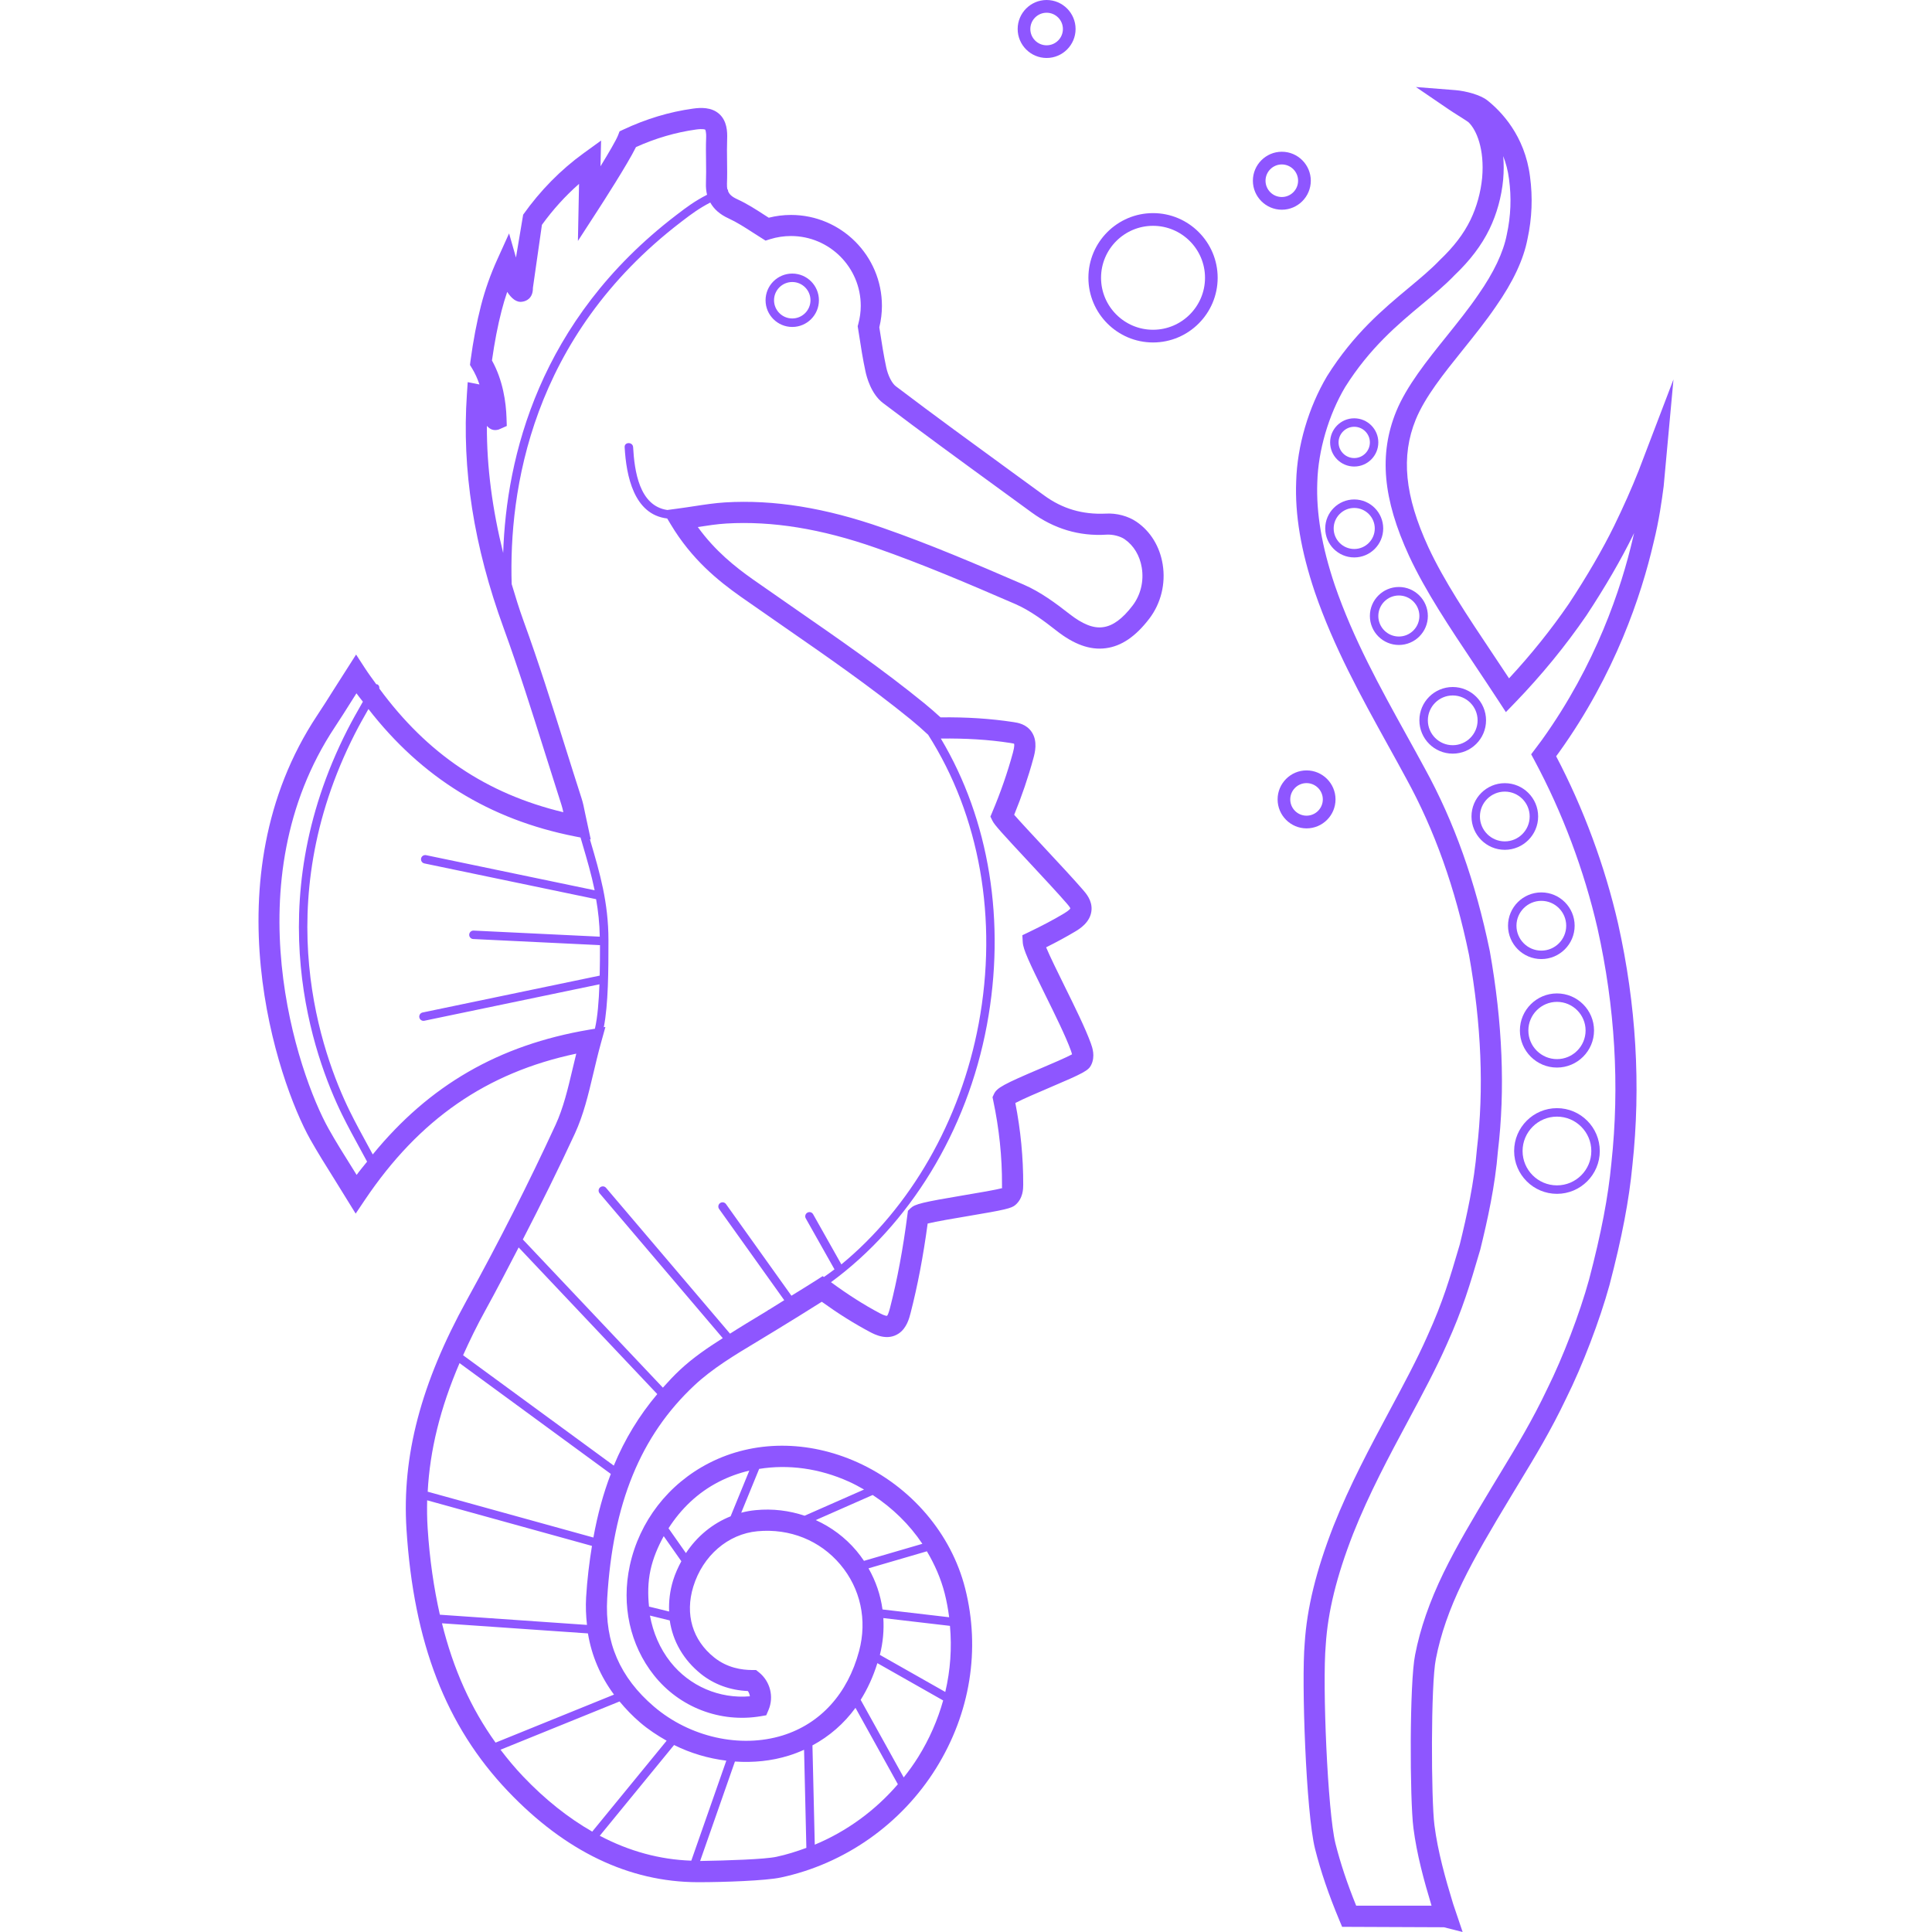 <!DOCTYPE svg PUBLIC "-//W3C//DTD SVG 1.1//EN" "http://www.w3.org/Graphics/SVG/1.1/DTD/svg11.dtd">
<!-- Uploaded to: SVG Repo, www.svgrepo.com, Transformed by: SVG Repo Mixer Tools -->
<svg fill="#8E56FF" height="64px" width="64px" version="1.1" id="Layer_1" xmlns="http://www.w3.org/2000/svg" xmlns:xlink="http://www.w3.org/1999/xlink" viewBox="0 0 259.124 259.124" xml:space="preserve">
<g id="SVGRepo_bgCarrier" stroke-width="0"/>
<g id="SVGRepo_tracerCarrier" stroke-linecap="round" stroke-linejoin="round"/>
<g id="SVGRepo_iconCarrier"> <g> <g> <g> <path d="M152.435,69.984c-1.108-0.76-2.672-1.192-4.152-1.096c-3.084,0.136-5.764-0.632-8.24-2.44l-4.256-3.1 c-5.24-3.816-10.48-7.632-15.644-11.548c-0.516-0.392-1.04-1.424-1.276-2.52c-0.348-1.616-0.6-3.256-0.856-4.9l-0.076-0.476 c0.236-0.964,0.352-1.928,0.352-2.876c0-6.728-5.472-12.2-12.196-12.2c-1.008,0-2.008,0.124-2.984,0.372l-0.576-0.368 c-1.148-0.744-2.332-1.508-3.632-2.104c-0.724-0.332-1.084-0.652-1.256-1.12c-0.008-0.044,0.02-0.088,0-0.132 c-0.016-0.04-0.06-0.052-0.088-0.088c-0.044-0.216-0.06-0.46-0.052-0.756c0.04-1.028,0.028-2.06,0.012-3.084 c-0.012-0.972-0.024-1.944,0.012-2.916c0.04-0.992-0.028-2.416-1.056-3.344c-1.044-0.944-2.512-0.864-3.532-0.72 c-3.164,0.436-6.3,1.384-9.328,2.808l-0.512,0.24l-0.204,0.532c-0.244,0.632-1.232,2.32-2.356,4.156l0.08-3.452l-2.312,1.672 c-3.104,2.244-5.84,5.024-8.14,8.268l-0.964,5.748l-0.924-3.236l-1.592,3.516c-0.9,1.984-1.632,4.056-2.172,6.156 c-0.576,2.24-1.028,4.612-1.42,7.472l-0.06,0.5l0.264,0.432c0.396,0.644,0.736,1.384,1.008,2.184l-1.576-0.312l-0.108,1.604 c-0.692,10.116,0.916,20.384,4.924,31.376c2.02,5.548,3.828,11.288,5.576,16.84c0.72,2.292,1.444,4.584,2.18,6.876 c0.1,0.308,0.176,0.624,0.252,0.988c-10.32-2.48-18.256-7.84-24.68-16.588c0.024-0.22-0.04-0.436-0.244-0.556 c-0.052-0.028-0.108-0.008-0.16-0.016c-0.508-0.708-1.028-1.392-1.516-2.148l-1.196-1.84l-2.984,4.68 c-0.784,1.244-1.496,2.376-2.236,3.484c-14.528,21.904-5.312,49.056-0.94,56.84c0.992,1.76,2.068,3.48,3.24,5.348l2.864,4.632 l1.232-1.832c7.268-10.808,16.32-17.084,28.356-19.624c-0.168,0.68-0.328,1.348-0.484,2.008c-0.64,2.712-1.248,5.272-2.288,7.532 c-3.588,7.784-7.596,15.696-11.908,23.512c-6.148,11.152-8.72,20.92-8.092,30.748c0.968,15.224,5.288,26.376,13.588,35.104 c7.688,8.084,16.256,12.2,25.464,12.224c0.06,0,0.116,0,0.172,0c3.304,0,8.948-0.196,10.972-0.628 c8.58-1.82,16.172-7.164,20.84-14.664c4.584-7.376,5.968-15.94,3.892-24.12c-1.86-7.336-7.252-13.652-14.42-16.892 c-6.672-3.012-13.932-2.984-19.916,0.084c-5.476,2.804-9.352,7.816-10.64,13.752c-1.152,5.308,0.028,10.664,3.228,14.7 c3.416,4.316,8.884,6.416,14.308,5.512l0.764-0.132l0.304-0.712c0.752-1.768,0.224-3.844-1.284-5.048l-0.392-0.312l-0.5,0.004 c-1.412-0.008-3.348-0.28-5.108-1.684c-2.916-2.328-3.94-5.788-2.808-9.496c1.272-4.152,4.656-7.072,8.62-7.436 c4.332-0.396,8.372,1.228,11.1,4.464c2.712,3.216,3.632,7.444,2.52,11.604c-1.528,5.72-5.172,9.74-10.264,11.324 c-5.672,1.752-12.436,0.236-17.252-3.876c-4.564-3.9-6.612-8.64-6.268-14.504c0.756-12.732,4.468-21.808,11.684-28.568 c2.416-2.264,5.436-4.084,8.36-5.836l2.688-1.632c2.024-1.244,4.048-2.48,6.048-3.752c2.216,1.596,4.336,2.924,6.468,4.056 c0.64,0.336,2.344,1.232,3.868,0.188c1.056-0.724,1.392-2.024,1.572-2.724c0.944-3.668,1.696-7.604,2.292-12.012 c1.16-0.284,3.64-0.704,5.388-0.996c5.024-0.844,5.86-1.044,6.388-1.504c1.032-0.9,1.036-2.168,1.04-2.712 c0.012-3.616-0.34-7.3-1.056-10.956c1.004-0.536,3.096-1.42,4.58-2.056c4.536-1.928,5.216-2.296,5.58-3.02 c0.592-1.18,0.168-2.356-0.032-2.92c-0.728-2.012-2.176-4.948-3.58-7.788c-0.836-1.7-1.912-3.872-2.42-5.096 c1.428-0.712,2.704-1.404,3.876-2.104c0.58-0.344,2.116-1.264,2.216-2.932c0.076-1.256-0.72-2.176-1.148-2.668 c-1.192-1.38-3.188-3.528-5.08-5.556c-1.532-1.648-3.372-3.62-4.148-4.512c1.024-2.504,1.892-5.056,2.58-7.592 c0.184-0.676,0.616-2.26-0.232-3.516c-0.712-1.064-1.872-1.24-2.424-1.324c-3.1-0.476-6.32-0.68-9.8-0.636 c-0.712-0.652-1.444-1.292-2.2-1.908c-5.52-4.496-11.464-8.612-17.212-12.592c-1.916-1.328-3.832-2.656-5.74-3.996 c-2.4-1.696-5.092-3.832-7.404-7.032c1.348-0.208,2.584-0.396,3.828-0.472c6.136-0.36,12.708,0.692,20.064,3.268 c6.184,2.16,12.12,4.684,18.676,7.524c1.996,0.864,3.9,2.296,5.524,3.572c2.364,1.86,4.528,2.64,6.624,2.36 c2.104-0.268,4.02-1.576,5.856-3.988c1.544-2.032,2.196-4.672,1.78-7.248C155.555,73.296,154.311,71.268,152.435,69.984z M67.487,74.164c-1.44-5.824-2.208-11.484-2.184-17.044c0.42,0.468,0.888,0.684,1.568,0.496l1.1-0.484l-0.036-1.096 c-0.068-2.068-0.472-5.032-1.952-7.688c0.36-2.532,0.772-4.66,1.288-6.66c0.22-0.856,0.472-1.704,0.756-2.54 c0.552,0.844,1.24,1.472,2.052,1.312c0.424-0.06,1.412-0.38,1.396-1.852l1.208-8.452c1.48-2.048,3.148-3.884,4.98-5.496 l-0.152,7.656l2.704-4.176c0.432-0.664,3.952-6.112,5.084-8.416c2.624-1.184,5.328-1.972,8.044-2.352 c0.984-0.136,1.232,0.012,1.236,0.012c0.004,0.004,0.164,0.224,0.128,1.136c-0.04,1.02-0.028,2.04-0.012,3.06 c0.012,0.98,0.024,1.96-0.012,2.94c-0.024,0.584,0.028,1.112,0.148,1.6c-1.688,0.868-2.784,1.7-3.92,2.568l-0.22,0.168 C72.219,42.984,67.907,61.392,67.487,74.164z M47.831,157.58l-0.584-0.94c-1.148-1.828-2.2-3.508-3.168-5.236 c-4.156-7.392-12.916-33.156,0.832-53.884c0.752-1.128,1.472-2.276,2.268-3.54l0.628-0.992c0.276,0.396,0.58,0.74,0.864,1.124 c-0.772,1.356-1.448,2.54-2.076,3.772c-11.96,23.504-4.484,43.924-0.716,51.612c0.792,1.608,1.66,3.196,2.58,4.876 c0.248,0.456,0.516,0.952,0.776,1.432C48.763,156.4,48.283,156.956,47.831,157.58z M49.995,154.836 c-0.18-0.332-0.372-0.684-0.548-1.004c-0.912-1.668-1.772-3.244-2.552-4.832c-3.696-7.536-11.02-27.552,0.708-50.596 c0.548-1.076,1.148-2.14,1.812-3.308c7.128,9.18,16.212,14.816,27.688,17.084l0.76,0.148c0.088,0.296,0.172,0.6,0.26,0.892 c0.608,2.064,1.196,4.072,1.632,6.184l-22.608-4.708c-0.316-0.06-0.608,0.136-0.668,0.436c-0.064,0.308,0.132,0.608,0.44,0.672 l23.032,4.796c0.276,1.584,0.464,3.236,0.492,5.028l-16.916-0.816c-0.008,0-0.02,0-0.028,0c-0.3,0-0.552,0.236-0.568,0.54 c-0.016,0.312,0.228,0.58,0.54,0.592l17,0.82c0,1.296-0.008,2.684-0.04,4.088l-23.748,4.944c-0.308,0.064-0.504,0.364-0.44,0.672 c0.056,0.264,0.292,0.448,0.556,0.448c0.036,0,0.076-0.004,0.116-0.012l23.484-4.888c-0.08,2.248-0.248,4.396-0.608,5.96 l-0.792,0.132C66.911,140.156,57.583,145.548,49.995,154.836z M57.355,204.936c-0.08-1.236-0.092-2.472-0.064-3.712l22.104,6.116 c-0.352,2.188-0.64,4.452-0.784,6.88c-0.076,1.28-0.016,2.512,0.116,3.716l-19.732-1.368 C58.187,212.98,57.623,209.14,57.355,204.936z M126.783,226.928l-8.772-4.972c0.42-1.652,0.564-3.312,0.464-4.936l8.936,1.044 C127.679,221.036,127.471,224.016,126.783,226.928z M126.707,213.724c0.268,1.056,0.456,2.12,0.596,3.184l-8.94-1.044 c-0.264-1.94-0.896-3.8-1.876-5.516l7.828-2.284C125.367,209.836,126.199,211.728,126.707,213.724z M87.247,210.572 c0.352-1.62,0.996-3.116,1.772-4.54l2.364,3.364c-0.436,0.812-0.828,1.66-1.108,2.576c-0.432,1.416-0.588,2.812-0.532,4.168 l-2.696-0.66C86.883,213.876,86.887,212.232,87.247,210.572z M94.023,224.52c1.752,1.4,3.916,2.184,6.284,2.288 c0.148,0.208,0.24,0.452,0.268,0.704c-4.08,0.352-8.076-1.352-10.648-4.596c-1.432-1.808-2.336-3.952-2.756-6.232l2.656,0.652 C90.231,220.116,91.663,222.632,94.023,224.52z M91.999,208.304l-2.336-3.328c1.652-2.584,3.908-4.78,6.744-6.232 c1.3-0.668,2.672-1.168,4.092-1.5l-2.508,6.128C95.575,204.336,93.487,206.048,91.999,208.304z M101.347,202.544 c-0.66,0.06-1.304,0.18-1.932,0.344l2.404-5.876c3.904-0.632,8.08-0.08,12.044,1.712c0.696,0.316,1.368,0.676,2.024,1.056 l-7.972,3.512C105.859,202.604,103.639,202.32,101.347,202.544z M114.875,208.004c-1.524-1.808-3.396-3.188-5.464-4.128 l7.636-3.364c2.66,1.74,4.94,3.968,6.664,6.548l-7.832,2.284C115.567,208.888,115.239,208.436,114.875,208.004z M117.675,223.064 l8.824,5.004c-0.736,2.62-1.844,5.172-3.344,7.584c-0.596,0.956-1.252,1.864-1.948,2.74l-5.772-10.404 C116.363,226.512,117.115,224.868,117.675,223.064z M114.739,229.06l5.684,10.248c-3.044,3.536-6.864,6.324-11.144,8.104 l-0.312-13.316C111.243,232.872,113.195,231.18,114.739,229.06z M105.803,235.464c0.704-0.22,1.384-0.484,2.04-0.78l0.308,13.156 c-1.312,0.484-2.648,0.908-4.024,1.2c-1.56,0.336-6.588,0.5-10.224,0.56l4.668-13.34 C101.019,236.428,103.471,236.192,105.803,235.464z M97.415,236.144l-4.696,13.412c-4.24-0.144-8.34-1.264-12.276-3.34 l9.964-12.172C92.635,235.156,95.011,235.844,97.415,236.144z M85.871,231.04c1.104,0.944,2.304,1.728,3.54,2.428l-9.98,12.192 c-3.204-1.836-6.3-4.28-9.264-7.392c-1.092-1.144-2.092-2.352-3.036-3.592l15.964-6.472 C83.919,229.192,84.823,230.148,85.871,231.04z M82.351,227.284l-15.884,6.44c-3.3-4.592-5.672-9.864-7.188-16.004l19.576,1.356 C79.351,222.08,80.527,224.816,82.351,227.284z M79.587,206.216l-22.224-6.148c0.292-5.56,1.68-11.212,4.272-17.244l20.288,14.86 C80.915,200.308,80.143,203.148,79.587,206.216z M82.323,196.572l-20.212-14.804c0.884-1.968,1.852-3.968,2.992-6.028 c1.544-2.8,2.996-5.616,4.46-8.432l18.592,19.672C85.751,189.828,83.807,192.996,82.323,196.572z M135.507,99.648 c0.352,0.052,0.484,0.096,0.5,0.096c0.02,0.04,0.1,0.28-0.148,1.196c-0.728,2.672-1.66,5.356-2.772,7.984l-0.252,0.6l0.288,0.584 c0.26,0.528,1.232,1.604,4.964,5.608c1.86,2,3.832,4.116,5.008,5.476c0.364,0.42,0.452,0.592,0.464,0.632 c-0.012,0.04-0.112,0.248-0.844,0.688c-1.384,0.828-2.932,1.648-4.736,2.512l-0.86,0.412l0.056,0.948 c0.056,0.968,0.868,2.696,3,7.016c1.304,2.64,2.784,5.636,3.452,7.496c0.088,0.248,0.136,0.412,0.156,0.516 c-0.768,0.42-2.688,1.24-4.144,1.86c-5.048,2.144-5.932,2.628-6.32,3.452l-0.2,0.428l0.096,0.464 c0.796,3.756,1.192,7.544,1.176,11.26c0,0.304-0.02,0.452,0.048,0.464c-0.74,0.228-3.248,0.648-5.112,0.96 c-5.604,0.944-6.612,1.188-7.192,1.744l-0.36,0.348l-0.064,0.492c-0.596,4.632-1.364,8.728-2.336,12.52 c-0.2,0.784-0.34,1.024-0.408,1.08c-0.036-0.004-0.256,0.028-0.96-0.348c-2.144-1.132-4.296-2.512-6.552-4.164 c10.484-7.704,18.24-20.16,20.908-34.476c2.58-13.84,0.328-27.552-6.176-38.44C129.499,99.016,132.571,99.192,135.507,99.648z M151.907,81.22c-1.356,1.78-2.652,2.728-3.964,2.896c-1.3,0.192-2.776-0.416-4.512-1.776c-1.768-1.384-3.848-2.944-6.152-3.94 c-6.608-2.86-12.592-5.408-18.868-7.596c-7.716-2.7-14.632-3.816-21.172-3.42c-1.344,0.084-2.68,0.284-4.14,0.508 c-0.672,0.1-1.372,0.212-2.112,0.308l-1.484,0.2c-3.776-0.544-4.408-5.26-4.588-8.424c-0.04-0.724-1.176-0.732-1.136,0 c0.216,3.828,1.224,9.04,5.708,9.564l0.476,0.792c2.808,4.688,6.324,7.532,9.392,9.7c1.912,1.344,3.832,2.676,5.756,4.008 c5.704,3.952,11.604,8.04,17.04,12.46c0.808,0.66,1.58,1.344,2.332,2.048c6.896,10.82,9.4,24.696,6.78,38.748 c-2.444,13.104-9.188,24.68-18.416,32.288l-3.788-6.724c-0.156-0.28-0.496-0.372-0.772-0.216 c-0.272,0.152-0.368,0.496-0.216,0.768l3.848,6.828c0,0.004,0.008,0.004,0.008,0.004c-0.464,0.364-0.948,0.688-1.424,1.032 l-0.164-0.12l-0.824,0.532c-1.112,0.712-2.244,1.4-3.368,2.096l-8.776-12.292c-0.184-0.256-0.54-0.312-0.792-0.132 c-0.252,0.18-0.312,0.536-0.132,0.788l8.736,12.236c-0.644,0.396-1.28,0.804-1.924,1.2c-0.084,0.036-0.16,0.092-0.244,0.132 c-0.024,0.012-0.028,0.04-0.052,0.052c-0.092,0.056-0.18,0.112-0.272,0.168l-2.66,1.612c-0.708,0.424-1.408,0.884-2.12,1.324 L81.287,159.32c-0.204-0.244-0.56-0.268-0.8-0.068s-0.268,0.564-0.064,0.8l16.516,19.424c-2.02,1.28-4.004,2.628-5.748,4.264 c-0.812,0.76-1.556,1.56-2.284,2.376L70.123,166.24c2.448-4.748,4.808-9.496,6.98-14.2c1.16-2.516,1.8-5.212,2.476-8.068 c0.312-1.32,0.636-2.684,1.024-4.088l0.596-2.148l-0.216,0.036c0.608-3.068,0.624-7.648,0.624-11.524c0-0.044,0-0.092,0-0.136 c0-5.084-1.164-9.036-2.392-13.22c-0.032-0.108-0.064-0.22-0.096-0.328l0.112,0.02l-0.752-3.496 c-0.16-0.812-0.288-1.428-0.48-2.02c-0.736-2.28-1.456-4.568-2.176-6.856c-1.756-5.584-3.572-11.356-5.612-16.956 c-0.604-1.66-1.092-3.288-1.584-4.916c-0.388-12.404,2.508-33.112,22.748-48.592l0.22-0.168c1.112-0.848,2.132-1.616,3.668-2.416 c0.492,0.884,1.28,1.592,2.452,2.128c1.112,0.512,2.168,1.192,3.28,1.912l1.684,1.068l0.62-0.196 c0.904-0.28,1.84-0.42,2.788-0.42c5.164,0,9.36,4.2,9.36,9.364c0,0.796-0.112,1.616-0.332,2.436l-0.08,0.288l0.168,1.06 c0.26,1.696,0.524,3.392,0.888,5.06c0.144,0.68,0.744,2.98,2.332,4.184c5.176,3.924,10.432,7.752,15.688,11.58l4.252,3.1 c2.988,2.18,6.364,3.22,10.072,2.98c0.828-0.044,1.8,0.204,2.392,0.604c1.228,0.844,2.048,2.204,2.312,3.828 C153.435,77.956,152.983,79.808,151.907,81.22z"/> <path d="M106.259,36.692c-1.972,0-3.58,1.604-3.58,3.58c0,1.976,1.604,3.58,3.58,3.58c1.976,0,3.576-1.604,3.576-3.58 C109.835,38.296,108.231,36.692,106.259,36.692z M106.259,42.712c-1.348,0-2.444-1.096-2.444-2.444s1.096-2.444,2.444-2.444 c1.348,0,2.444,1.096,2.444,2.444S107.607,42.712,106.259,42.712z"/> <path d="M154.647,28.584c-4.78,0-8.668,3.892-8.668,8.672c0,4.78,3.888,8.676,8.668,8.676c4.78,0,8.668-3.896,8.668-8.676 C163.315,32.476,159.427,28.584,154.647,28.584z M154.647,44.228c-3.844,0-6.972-3.128-6.972-6.972s3.128-6.968,6.972-6.968 s6.972,3.124,6.972,6.968C161.619,41.1,158.491,44.228,154.647,44.228z"/> <path d="M140.375,7.776c2.144,0,3.884-1.748,3.884-3.888S142.515,0,140.375,0s-3.884,1.748-3.884,3.888 S138.235,7.776,140.375,7.776z M140.375,1.708c1.204,0,2.184,0.98,2.184,2.184c0,1.204-0.98,2.184-2.184,2.184 s-2.184-0.98-2.184-2.184C138.191,2.688,139.171,1.708,140.375,1.708z"/> <path d="M175.807,24.24c0-2.14-1.744-3.888-3.884-3.888s-3.884,1.748-3.884,3.888s1.744,3.888,3.884,3.888 S175.807,26.38,175.807,24.24z M169.735,24.24c0-1.204,0.98-2.184,2.184-2.184s2.184,0.98,2.184,2.184 c0,1.204-0.98,2.184-2.184,2.184S169.735,25.444,169.735,24.24z"/> <path d="M219.771,63.148c-0.924,2.336-2.028,4.812-3.268,7.36c-1.552,3.168-3.66,6.792-6.08,10.464 c-2.384,3.472-5.08,6.832-8.028,10.008c-0.752-1.14-1.5-2.256-2.232-3.356c-3.336-4.988-6.488-9.704-8.592-14.236 c-3.176-6.904-3.696-12.184-1.684-17.124c1.248-3.036,3.724-6.12,6.348-9.388c1.5-1.868,3.052-3.8,4.38-5.748 c2.332-3.336,3.728-6.32,4.26-9.096c0.6-2.756,0.712-5.58,0.332-8.364c-0.696-5.484-3.884-8.752-5.724-10.208 c-0.94-0.744-2.896-1.256-4.256-1.368l-5.32-0.42l4.412,3.008c0.344,0.236,0.8,0.524,1.256,0.812 c0.596,0.38,1.192,0.748,1.4,0.92c1.048,1.012,2.148,3.568,1.816,7.416c-0.192,1.976-0.732,3.932-1.564,5.656 c-0.924,1.892-2.224,3.596-4.14,5.42c-1.168,1.224-2.6,2.416-4.112,3.676c-3.476,2.896-7.412,6.18-10.984,11.864 c-2.5,4.216-4.012,9.372-4.144,14.12c-0.18,4.456,0.636,9.304,2.496,14.836c2.544,7.412,6.244,14.092,9.816,20.556 c0.828,1.492,1.644,2.968,2.436,4.44c3.824,6.952,6.584,14.716,8.436,23.7c1.656,9.296,2.012,18.032,1.056,26.016 c-0.364,4.512-1.368,9-2.284,12.74l-0.104,0.36c-1.26,4.284-2.172,7.38-4.236,11.936c-1.396,3.168-3.18,6.492-5.068,10.012 c-2.628,4.908-5.348,9.976-7.552,15.528c-2.332,5.992-3.556,10.996-3.856,15.724c-0.448,5.084,0.172,22.664,1.384,27.54 c0.776,3.068,1.816,6.116,3.272,9.608l0.364,0.872l13.652,0.056l2.512,0.636l-1.276-3.78c-1.036-3.392-2.056-7.012-2.504-10.532 c-0.444-3.436-0.504-18.912,0.192-22.312c0.636-3.284,1.804-6.652,3.572-10.292c1.712-3.512,3.908-7.212,6.392-11.332l1.268-2.1 c2.068-3.404,4.2-6.92,6.26-11.256c2.168-4.352,4.492-10.436,5.792-15.156c1.68-6.416,2.628-11.384,3.076-16.08 c1.152-10.648,0.508-21.548-1.92-32.4c-1.768-7.716-4.636-15.456-8.308-22.452c0.144-0.188,0.28-0.372,0.408-0.556 c7.504-10.468,11.024-21.056,12.648-28.064c0.764-3.06,1.112-5.676,1.364-7.588l1.316-14.336L219.771,63.148z M219.015,72.152 c-1.572,6.78-4.96,16.984-12.204,27.084c-0.176,0.252-0.368,0.504-0.564,0.756l-0.884,1.176l0.428,0.796 c3.756,6.984,6.684,14.784,8.468,22.544c2.356,10.544,2.984,21.128,1.864,31.488c-0.432,4.556-1.356,9.38-2.996,15.628 c-1.252,4.544-3.5,10.42-5.604,14.648c-2.004,4.232-4.104,7.688-6.132,11.032l-1.276,2.108c-2.516,4.18-4.748,7.932-6.512,11.552 c-1.876,3.872-3.124,7.464-3.804,10.98c-0.764,3.732-0.72,19.4-0.228,23.232c0.448,3.516,1.416,7.068,2.432,10.42h-10.108 c-1.216-3-2.104-5.668-2.78-8.332c-1.056-4.268-1.772-21.324-1.304-26.636c0.284-4.46,1.448-9.2,3.668-14.9 c2.14-5.396,4.82-10.396,7.412-15.228c1.916-3.572,3.72-6.94,5.156-10.192c2.14-4.728,3.124-8.072,4.368-12.3l0.124-0.416 c0.96-3.908,1.992-8.536,2.364-13.196c0.988-8.208,0.624-17.224-1.088-26.832c-1.916-9.3-4.772-17.324-8.728-24.52 c-0.796-1.472-1.616-2.956-2.448-4.456c-3.516-6.356-7.152-12.928-9.612-20.096c-1.748-5.188-2.512-9.704-2.348-13.824 c0.116-4.24,1.516-9.016,3.728-12.744c3.316-5.272,7.068-8.404,10.38-11.16c1.576-1.316,3.068-2.56,4.3-3.852 c2.088-1.988,3.62-4.008,4.684-6.188c0.98-2.024,1.616-4.312,1.836-6.636c0.096-1.088,0.096-2.152,0.004-3.152 c0.36,0.916,0.64,1.948,0.784,3.1c0.336,2.468,0.24,4.956-0.3,7.42c-0.456,2.38-1.74,5.084-3.82,8.06 c-1.272,1.868-2.788,3.752-4.256,5.584c-2.636,3.276-5.36,6.672-6.76,10.084c-2.332,5.736-1.8,11.712,1.736,19.392 c2.2,4.732,5.412,9.536,8.808,14.62c1.044,1.564,2.116,3.168,3.196,4.824l0.972,1.488l1.236-1.276 c3.536-3.66,6.748-7.584,9.564-11.684c2.5-3.788,4.672-7.528,6.276-10.804c0.04-0.084,0.084-0.168,0.124-0.252 C219.123,71.708,219.067,71.928,219.015,72.152z"/> <path d="M181.631,62.572c1.784,0,3.232-1.448,3.232-3.236c0-1.78-1.448-3.232-3.232-3.232s-3.232,1.448-3.232,3.232 C178.399,61.124,179.847,62.572,181.631,62.572z M181.631,57.24c1.16,0,2.1,0.94,2.1,2.096c0,1.16-0.94,2.1-2.1,2.1 c-1.16,0-2.1-0.94-2.1-2.1C179.531,58.184,180.471,57.24,181.631,57.24z"/> <path d="M185.519,70.876c0-2.144-1.744-3.888-3.888-3.888c-2.144,0-3.888,1.744-3.888,3.888c0,2.144,1.744,3.888,3.888,3.888 C183.775,74.764,185.519,73.024,185.519,70.876z M181.631,73.632c-1.52,0-2.756-1.236-2.756-2.752s1.236-2.752,2.756-2.752 s2.756,1.236,2.756,2.752S183.151,73.632,181.631,73.632z"/> <path d="M187.619,78.728c-2.144,0-3.888,1.744-3.888,3.888c0,2.144,1.744,3.888,3.888,3.888c2.144,0,3.888-1.744,3.888-3.888 C191.507,80.472,189.763,78.728,187.619,78.728z M187.619,85.372c-1.52,0-2.756-1.236-2.756-2.752s1.236-2.752,2.756-2.752 c1.516,0,2.752,1.236,2.752,2.752S189.135,85.372,187.619,85.372z"/> <path d="M199.311,96.612c0-2.464-2.004-4.468-4.468-4.468s-4.472,2.004-4.472,4.468s2.004,4.468,4.472,4.468 C197.311,101.08,199.311,99.076,199.311,96.612z M194.843,99.948c-1.84,0-3.336-1.496-3.336-3.336c0-1.84,1.5-3.336,3.336-3.336 s3.336,1.496,3.336,3.336C198.179,98.452,196.683,99.948,194.843,99.948z"/> <path d="M201.827,105.04c-2.464,0-4.468,2.004-4.468,4.468s2.004,4.472,4.468,4.472s4.472-2.008,4.472-4.472 S204.291,105.04,201.827,105.04z M201.827,112.848c-1.84,0-3.336-1.5-3.336-3.34c0-1.84,1.496-3.336,3.336-3.336 c1.84,0,3.336,1.496,3.336,3.336C205.163,111.348,203.667,112.848,201.827,112.848z"/> <path d="M202.259,124.16c0,2.464,2.004,4.472,4.468,4.472s4.468-2.008,4.468-4.472c0-2.464-2.004-4.468-4.468-4.468 S202.259,121.696,202.259,124.16z M206.727,120.824c1.84,0,3.336,1.496,3.336,3.336c0,1.84-1.496,3.34-3.336,3.34 c-1.84,0-3.336-1.5-3.336-3.34C203.391,122.32,204.887,120.824,206.727,120.824z"/> <path d="M203.851,138.212c0,2.744,2.232,4.972,4.972,4.972s4.972-2.232,4.972-4.972s-2.232-4.972-4.972-4.972 C206.083,133.24,203.851,135.472,203.851,138.212z M212.663,138.212c0,2.116-1.724,3.84-3.836,3.84 c-2.116,0-3.84-1.724-3.84-3.84c0-2.116,1.724-3.84,3.84-3.84C210.939,134.376,212.663,136.096,212.663,138.212z"/> <path d="M208.823,148.628c-3.168,0-5.744,2.58-5.744,5.748c0,3.168,2.576,5.744,5.744,5.744c3.168,0,5.744-2.576,5.744-5.744 C214.567,151.208,211.991,148.628,208.823,148.628z M208.823,158.984c-2.544,0-4.612-2.068-4.612-4.608 c0-2.54,2.068-4.612,4.612-4.612c2.54,0,4.608,2.072,4.608,4.612C213.431,156.916,211.367,158.984,208.823,158.984z"/> <path d="M179.123,107.216c0-2.14-1.744-3.888-3.884-3.888c-2.144,0-3.884,1.748-3.884,3.888s1.744,3.888,3.884,3.888 S179.123,109.36,179.123,107.216z M173.051,107.216c0-1.204,0.98-2.184,2.184-2.184s2.184,0.98,2.184,2.184 c0,1.204-0.98,2.184-2.184,2.184S173.051,108.42,173.051,107.216z"/> </g> </g> </g> </g>
</svg>